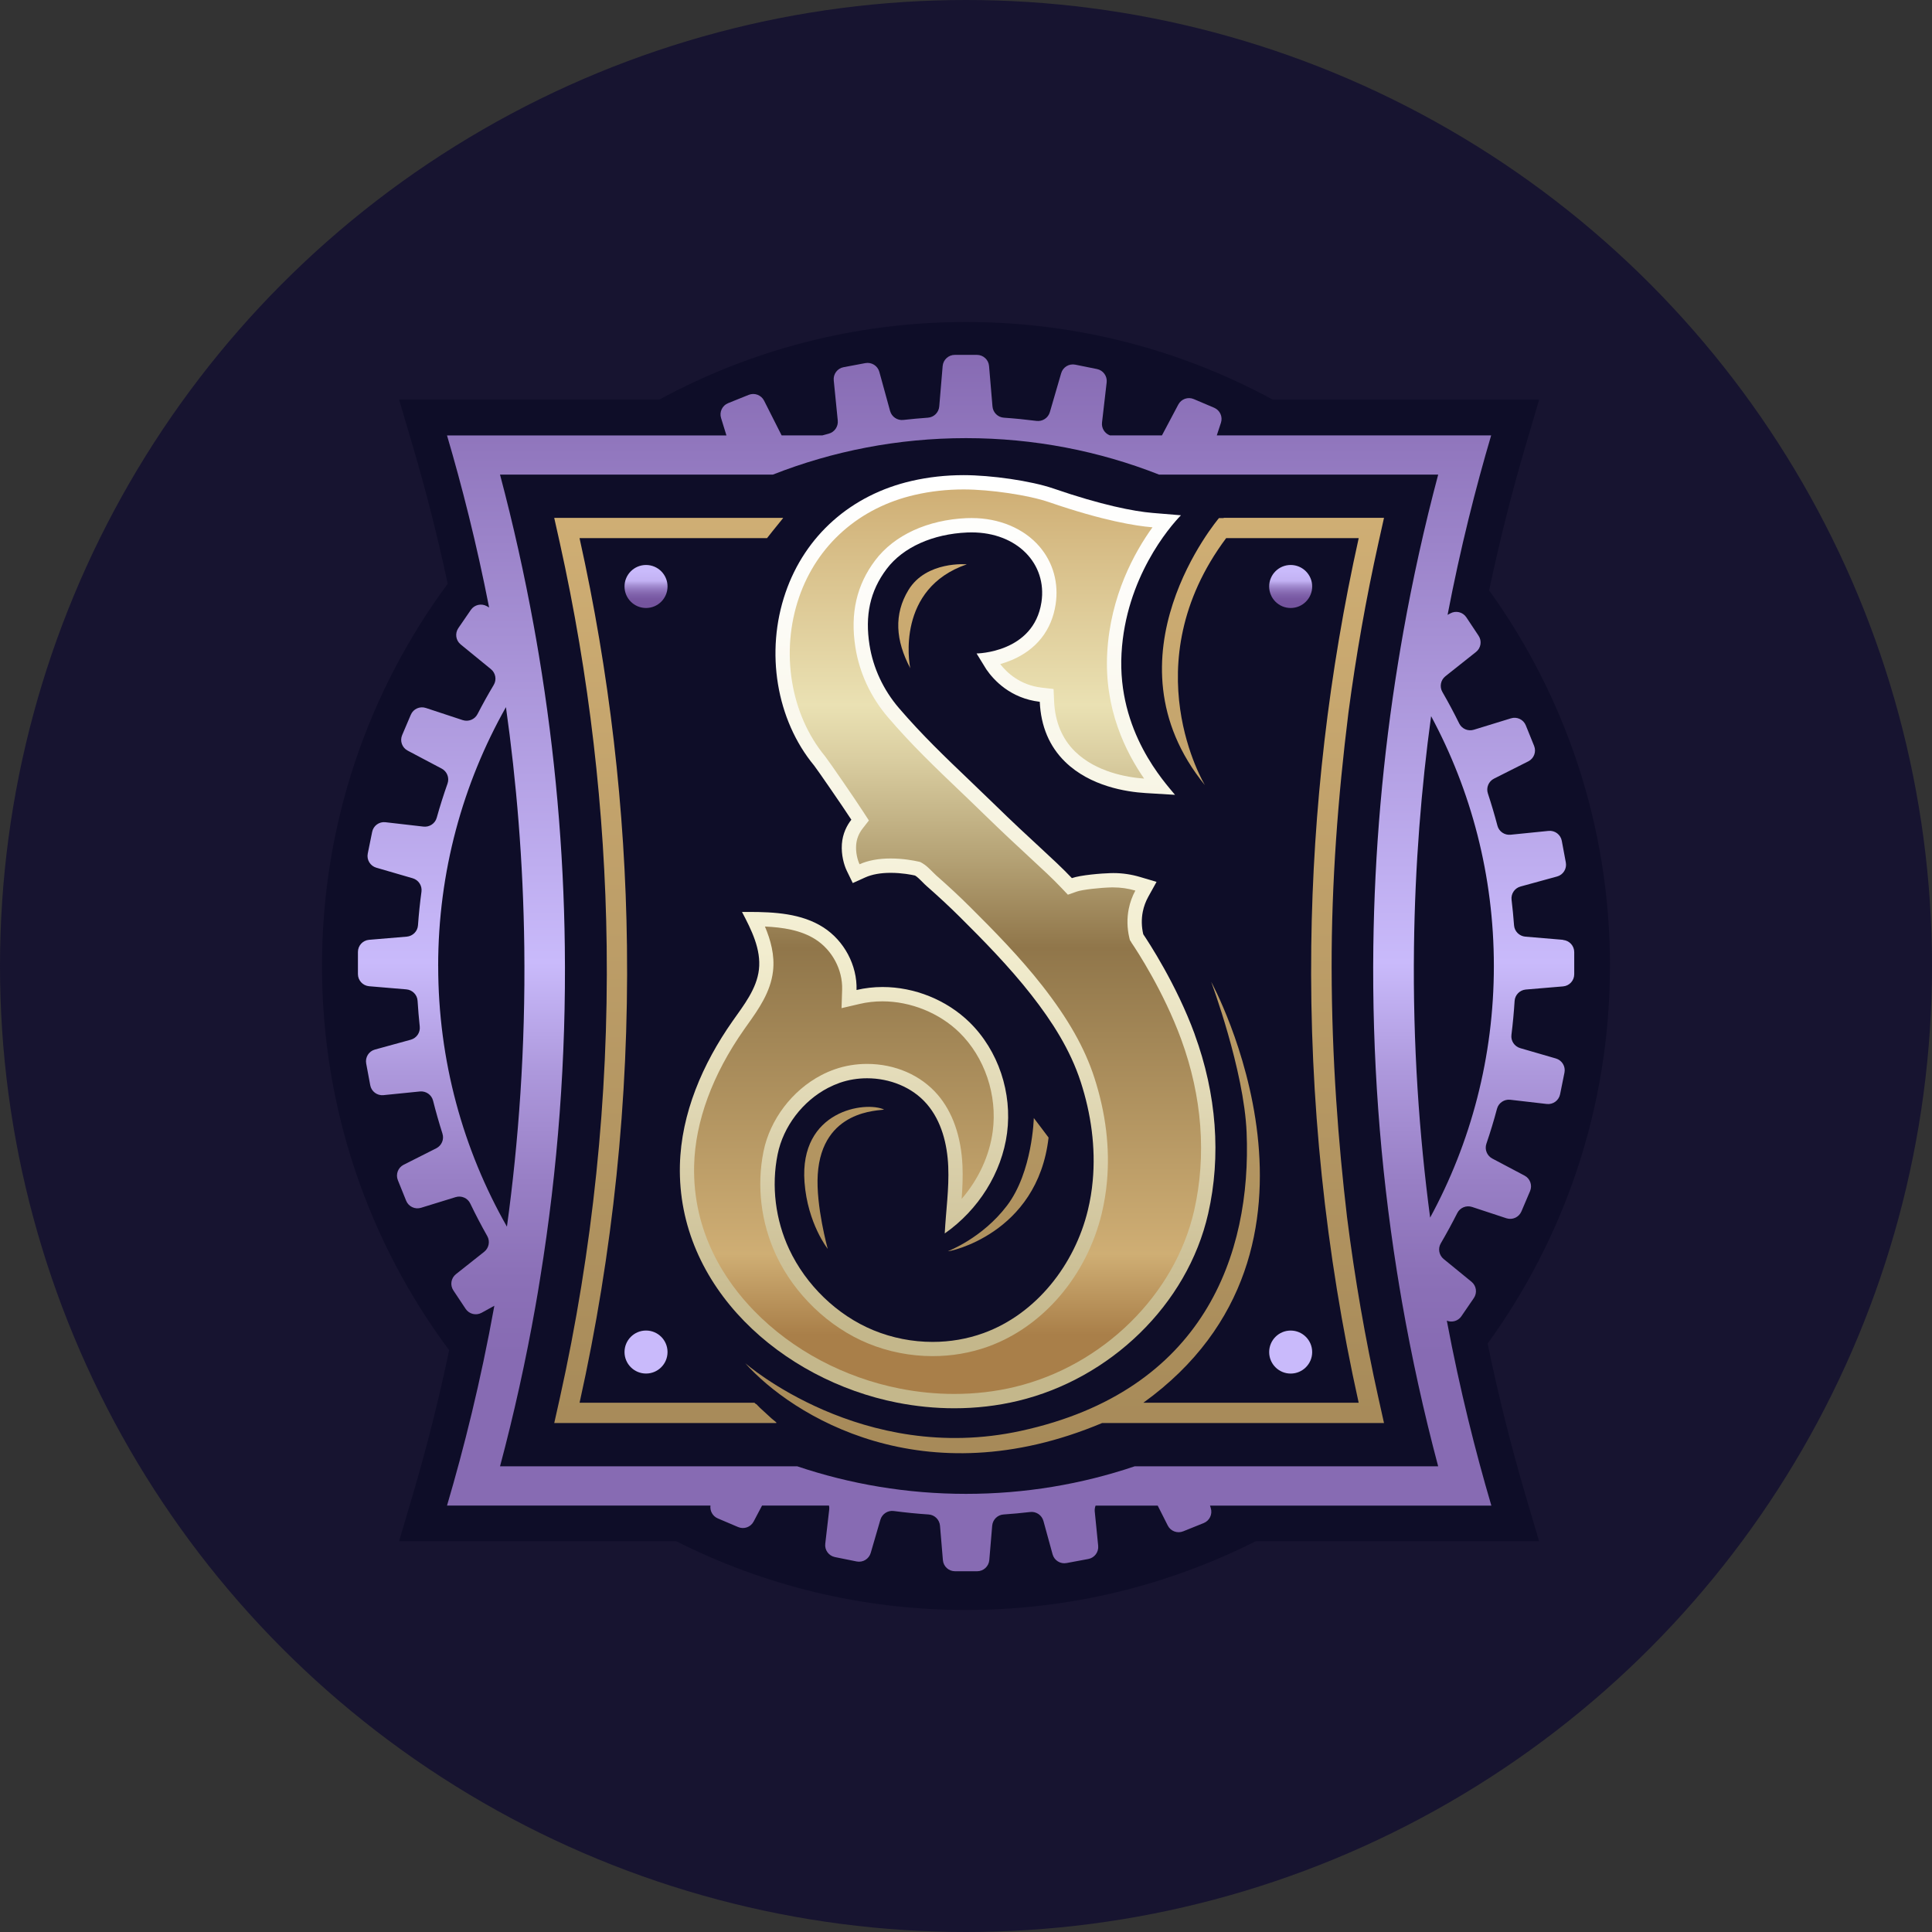 <svg width="72" height="72" viewBox="0 0 72 72" fill="none" xmlns="http://www.w3.org/2000/svg">
<rect x="0" y="0" width="72" height="72" fill="#333333" stroke="none"/>
<circle cx="36" cy="36" r="36" fill="#171430"/>
<g clip-path="url(#clip0_2859_9712)">
<path d="M60 36C60 30.776 58.33 25.943 55.496 22.003C55.877 20.19 56.329 18.389 56.855 16.606L57.36 14.893H47.431C44.033 13.048 40.139 12 36 12C31.861 12 27.967 13.048 24.569 14.892H14.873L15.378 16.604C15.88 18.307 16.315 20.024 16.685 21.755C13.741 25.74 12 30.666 12 36C12 41.366 13.762 46.321 16.739 50.318C16.358 52.134 15.905 53.938 15.378 55.726L14.873 57.438H25.204C28.448 59.076 32.116 59.999 35.999 59.999C39.882 59.999 43.549 59.075 46.794 57.438H57.358L56.852 55.726C56.302 53.856 55.83 51.97 55.44 50.07C58.307 46.116 59.998 41.256 59.998 35.999L60 36Z" fill="#0E0D28"/>
<path d="M24.877 21.857C24.877 22.3 24.518 22.658 24.076 22.658C23.633 22.658 23.274 22.3 23.274 21.857C23.274 21.414 23.633 21.055 24.076 21.055C24.518 21.055 24.877 21.414 24.877 21.857ZM48.099 21.055C47.657 21.055 47.298 21.414 47.298 21.857C47.298 22.3 47.657 22.658 48.099 22.658C48.542 22.658 48.901 22.3 48.901 21.857C48.901 21.414 48.542 21.055 48.099 21.055Z" fill="url(#paint0_linear_2859_9712)"/>
<path d="M24.877 50.387C24.877 50.829 24.518 51.188 24.076 51.188C23.633 51.188 23.274 50.829 23.274 50.387C23.274 49.944 23.633 49.585 24.076 49.585C24.518 49.585 24.877 49.944 24.877 50.387ZM48.099 49.586C47.657 49.586 47.298 49.945 47.298 50.388C47.298 50.831 47.657 51.189 48.099 51.189C48.542 51.189 48.901 50.831 48.901 50.388C48.901 49.945 48.542 49.586 48.099 49.586Z" fill="url(#paint1_linear_2859_9712)"/>
<path d="M58.247 35.024L56.843 34.906C56.62 34.886 56.441 34.709 56.424 34.484C56.4 34.165 56.37 33.848 56.332 33.533C56.304 33.308 56.448 33.098 56.665 33.038L58.029 32.664C58.255 32.602 58.397 32.376 58.354 32.143L58.203 31.333C58.159 31.102 57.946 30.942 57.712 30.965L56.293 31.108C56.07 31.13 55.861 30.988 55.805 30.77C55.698 30.365 55.579 29.964 55.449 29.568C55.378 29.353 55.476 29.119 55.678 29.017L56.956 28.373C57.166 28.267 57.261 28.017 57.172 27.798L56.863 27.034C56.776 26.815 56.535 26.7 56.309 26.77L54.927 27.195C54.712 27.262 54.48 27.163 54.381 26.963C54.184 26.563 53.975 26.171 53.753 25.787C53.64 25.591 53.689 25.341 53.867 25.201L55.006 24.297C55.191 24.151 55.233 23.887 55.102 23.692L54.646 23.005C54.515 22.808 54.256 22.745 54.049 22.859L53.947 22.914C54.426 20.416 54.996 18.175 55.571 16.226H45.346L45.501 15.755C45.574 15.53 45.465 15.288 45.247 15.195L44.489 14.873C44.272 14.78 44.021 14.869 43.911 15.078L43.303 16.225H41.363C41.167 16.153 41.044 15.955 41.069 15.745L41.242 14.25C41.269 14.016 41.112 13.8 40.881 13.753L40.073 13.59C39.841 13.543 39.613 13.681 39.547 13.908L39.125 15.359C39.063 15.575 38.851 15.714 38.628 15.686C38.225 15.635 37.819 15.594 37.41 15.566C37.185 15.551 37.006 15.372 36.987 15.148L36.859 13.64C36.84 13.405 36.643 13.225 36.407 13.225H35.583C35.347 13.225 35.151 13.405 35.13 13.64L35.003 15.148C34.984 15.372 34.805 15.551 34.579 15.566C34.272 15.588 33.966 15.616 33.663 15.65C33.439 15.675 33.231 15.533 33.171 15.316L32.77 13.857C32.707 13.631 32.482 13.489 32.249 13.532L31.439 13.684C31.207 13.727 31.048 13.94 31.071 14.174L31.221 15.673C31.243 15.898 31.099 16.106 30.88 16.163C30.802 16.183 30.725 16.205 30.647 16.226H29.129L28.475 14.931C28.369 14.722 28.12 14.627 27.9 14.716L27.136 15.024C26.917 15.111 26.802 15.353 26.872 15.578L27.072 16.227H16.659C17.212 18.104 17.76 20.251 18.228 22.639L18.144 22.591C17.939 22.475 17.68 22.535 17.547 22.729L17.081 23.408C16.948 23.603 16.985 23.867 17.167 24.015L18.295 24.937C18.471 25.08 18.516 25.331 18.4 25.525C18.187 25.881 17.986 26.244 17.795 26.613C17.692 26.813 17.458 26.906 17.245 26.837L15.869 26.383C15.645 26.31 15.402 26.419 15.31 26.636L14.987 27.395C14.895 27.612 14.983 27.863 15.192 27.973L16.459 28.643C16.66 28.748 16.753 28.985 16.679 29.198C16.531 29.618 16.396 30.044 16.275 30.476C16.215 30.692 16.003 30.831 15.781 30.805L14.365 30.642C14.131 30.614 13.915 30.771 13.869 31.003L13.705 31.811C13.659 32.042 13.797 32.27 14.023 32.336L15.381 32.731C15.598 32.795 15.737 33.006 15.707 33.23C15.651 33.644 15.607 34.063 15.577 34.484C15.561 34.709 15.383 34.886 15.159 34.906L13.755 35.024C13.519 35.044 13.339 35.24 13.339 35.477V36.301C13.339 36.536 13.519 36.733 13.755 36.754L15.143 36.871C15.369 36.89 15.549 37.072 15.562 37.297C15.582 37.619 15.609 37.939 15.643 38.257C15.667 38.48 15.525 38.687 15.309 38.747L13.972 39.114C13.745 39.176 13.603 39.402 13.647 39.635L13.798 40.445C13.841 40.676 14.055 40.836 14.289 40.813L15.649 40.676C15.875 40.654 16.084 40.799 16.139 41.018C16.243 41.432 16.361 41.843 16.489 42.247C16.558 42.461 16.459 42.692 16.258 42.794L15.043 43.407C14.833 43.513 14.739 43.763 14.827 43.982L15.136 44.747C15.223 44.965 15.465 45.08 15.69 45.011L16.978 44.614C17.194 44.546 17.428 44.647 17.525 44.851C17.723 45.264 17.935 45.669 18.16 46.067C18.27 46.262 18.22 46.51 18.045 46.65L16.992 47.484C16.807 47.63 16.765 47.894 16.896 48.09L17.352 48.776C17.483 48.973 17.742 49.037 17.949 48.923L18.423 48.662C17.914 51.483 17.286 53.982 16.659 56.109H26.477C26.451 56.307 26.559 56.504 26.749 56.586L27.508 56.909C27.725 57.001 27.976 56.912 28.086 56.703L28.399 56.109H30.895C30.905 56.155 30.909 56.203 30.903 56.252L30.755 57.532C30.727 57.766 30.885 57.981 31.116 58.028L31.924 58.191C32.155 58.238 32.383 58.1 32.449 57.873L32.809 56.638C32.872 56.422 33.083 56.281 33.307 56.311C33.736 56.367 34.169 56.411 34.607 56.44C34.833 56.455 35.011 56.634 35.031 56.858L35.139 58.141C35.158 58.376 35.355 58.556 35.591 58.556H36.415C36.651 58.556 36.847 58.376 36.868 58.141L36.976 56.858C36.995 56.634 37.174 56.455 37.399 56.44C37.733 56.417 38.064 56.387 38.393 56.348C38.617 56.322 38.826 56.465 38.886 56.683L39.227 57.925C39.289 58.152 39.515 58.294 39.748 58.25L40.558 58.099C40.789 58.056 40.949 57.842 40.926 57.608L40.798 56.327C40.791 56.251 40.803 56.178 40.829 56.111H43.145L43.519 56.852C43.625 57.062 43.875 57.157 44.094 57.068L44.859 56.76C45.077 56.672 45.192 56.431 45.123 56.206L45.094 56.111H55.579C54.994 54.125 54.408 51.813 53.919 49.218C54.113 49.295 54.339 49.231 54.46 49.055L54.925 48.376C55.059 48.181 55.021 47.917 54.839 47.768L53.801 46.92C53.627 46.777 53.58 46.53 53.694 46.336C53.91 45.966 54.115 45.59 54.309 45.206C54.411 45.005 54.646 44.909 54.861 44.98L56.139 45.401C56.363 45.474 56.605 45.365 56.698 45.148L57.021 44.389C57.113 44.172 57.024 43.921 56.815 43.811L55.614 43.176C55.416 43.072 55.321 42.837 55.393 42.625C55.54 42.196 55.672 41.76 55.789 41.319C55.848 41.101 56.059 40.959 56.285 40.985L57.643 41.142C57.877 41.169 58.093 41.012 58.14 40.781L58.303 39.973C58.35 39.742 58.212 39.514 57.985 39.447L56.655 39.061C56.439 38.999 56.299 38.789 56.327 38.567C56.379 38.149 56.418 37.728 56.445 37.303C56.459 37.078 56.638 36.896 56.863 36.877L58.252 36.76C58.487 36.74 58.667 36.544 58.667 36.307V35.483C58.667 35.248 58.487 35.051 58.252 35.03L58.247 35.024ZM16.329 36C16.329 32.493 17.247 29.203 18.855 26.353C19.242 29.098 19.499 32.089 19.539 35.299C19.585 39.069 19.324 42.558 18.892 45.714C17.261 42.848 16.33 39.534 16.33 36.001L16.329 36ZM48.719 54.645H42.287C40.313 55.312 38.199 55.672 35.999 55.672C33.801 55.672 31.686 55.31 29.711 54.645H18.635C19.157 52.685 19.595 50.706 19.948 48.715C20.013 48.353 20.074 47.992 20.131 47.628C20.793 43.545 21.101 39.415 21.049 35.281C21.005 31.65 20.681 28.022 20.086 24.434C20.023 24.059 19.959 23.684 19.89 23.31C19.546 21.422 19.128 19.546 18.634 17.687H28.803C31.031 16.811 33.459 16.328 35.999 16.328C38.539 16.328 40.966 16.809 43.195 17.687H53.597C53.081 19.625 52.649 21.582 52.297 23.552C52.229 23.934 52.164 24.317 52.102 24.7C51.534 28.202 51.225 31.74 51.18 35.282C51.13 39.329 51.424 43.37 52.056 47.366C52.117 47.753 52.182 48.14 52.249 48.526C52.609 50.58 53.058 52.622 53.596 54.645H48.718H48.719ZM55.672 36C55.672 39.395 54.811 42.589 53.297 45.377C52.891 42.309 52.649 38.935 52.695 35.298C52.733 32.219 52.972 29.34 53.333 26.689C54.825 29.461 55.672 32.632 55.672 36Z" fill="url(#paint2_linear_2859_9712)"/>
<path d="M51.373 52.113L51.578 53.033H41.071C34.409 55.834 29.516 52.756 27.77 50.8C27.77 50.8 32.126 54.612 38.044 53.325C44.881 51.837 46.642 46.734 46.458 42.205C46.363 39.879 45.137 36.589 45.137 36.589C45.137 36.589 50.581 46.529 42.609 52.276H50.634C49.391 46.685 48.797 40.962 48.867 35.251C48.93 30.156 49.524 25.049 50.635 20.055H45.695C42.176 24.768 44.905 29.262 44.905 29.262C41.017 24.49 45.428 19.307 45.428 19.307H45.6L45.606 19.297H51.578L51.373 20.218C50.907 22.314 50.534 24.432 50.252 26.56C49.86 29.718 49.62 32.895 49.626 36.064C49.632 39.465 49.876 42.607 50.2 45.358C50.486 47.625 50.876 49.878 51.372 52.11L51.373 52.113ZM36.029 21.031C36.029 21.031 34.524 20.895 33.858 21.984C33.302 22.894 33.376 23.873 33.924 24.904C33.878 24.713 33.403 21.933 36.029 21.031ZM33.928 24.91C33.928 24.91 33.924 24.906 33.924 24.904C33.926 24.916 33.929 24.918 33.928 24.91ZM39.077 42.394C39.077 42.387 38.527 41.665 38.527 41.665C38.527 41.665 38.479 43.674 37.532 44.925C36.599 46.156 35.33 46.621 35.328 46.63C35.317 46.66 38.664 46.012 39.077 42.394ZM28.759 52.867L28.321 52.465C28.274 52.419 28.229 52.373 28.184 52.325H28.169L28.116 52.276H21.599C22.842 46.685 23.436 40.962 23.365 35.251C23.303 30.156 22.709 25.049 21.598 20.055H28.585L28.797 19.787L29.184 19.308H29.177L29.184 19.299H20.654L20.86 20.219C21.957 25.161 22.547 30.221 22.609 35.261C22.679 40.909 22.091 46.579 20.861 52.113L20.655 53.033H28.94L28.922 53.016H28.94C28.879 52.968 28.82 52.918 28.76 52.867H28.759ZM30.847 46.542C30.847 46.542 30.401 44.935 30.475 43.771C30.63 41.34 32.772 41.399 32.948 41.35C32.262 41.028 29.78 41.371 29.982 44.059C30.097 45.598 30.847 46.542 30.847 46.542Z" fill="url(#paint3_linear_2859_9712)"/>
<path d="M44.524 38.546C43.84 36.68 42.792 35.093 42.606 34.817C42.54 34.538 42.534 34.248 42.589 33.974C42.628 33.781 42.696 33.595 42.792 33.422L43.101 32.865L42.485 32.682C42.161 32.586 41.827 32.537 41.494 32.537C41.463 32.537 41.433 32.537 41.401 32.538C41.05 32.547 40.271 32.61 39.946 32.725C39.595 32.355 39.233 32.021 38.745 31.569C38.301 31.159 37.747 30.648 37.025 29.942C36.72 29.645 36.129 29.079 36.129 29.079C35.218 28.209 34.359 27.387 33.502 26.389C32.92 25.71 32.541 24.897 32.405 24.042C32.232 22.944 32.416 22.032 33.045 21.2C33.658 20.389 34.77 19.899 36.048 19.844C36.102 19.842 36.156 19.841 36.209 19.841C37.9 19.841 39.031 21.006 38.811 22.445C38.52 24.335 36.394 24.353 36.394 24.353L36.757 24.944C37.036 25.349 37.656 26.025 38.749 26.154C38.79 27.067 39.109 27.821 39.697 28.393C40.632 29.304 41.976 29.511 42.694 29.555L43.789 29.621C43.42 29.167 41.633 27.276 41.796 24.348C41.953 21.537 43.584 19.64 44.01 19.203C43.657 19.173 43.303 19.145 42.951 19.115C42.255 19.057 41.043 18.821 39.263 18.207C38.416 17.916 36.928 17.707 35.911 17.707C35.251 17.707 34.601 17.779 33.978 17.922C31.721 18.438 30.006 19.956 29.274 22.086C28.513 24.299 28.932 26.829 30.341 28.531C30.445 28.661 31.402 30.047 31.727 30.548C31.567 30.753 31.402 31.058 31.374 31.461C31.347 31.856 31.451 32.232 31.558 32.453L31.78 32.909L32.245 32.699C32.497 32.586 32.817 32.528 33.195 32.528C33.615 32.528 33.975 32.6 34.102 32.629C34.181 32.673 34.289 32.783 34.378 32.871C34.429 32.924 34.483 32.978 34.536 33.024C34.987 33.42 35.397 33.801 35.787 34.189C36.634 35.031 37.606 36.018 38.43 37.071C39.207 38.064 39.886 39.119 40.276 40.321C40.659 41.502 40.837 42.758 40.723 43.999C40.69 44.37 40.63 44.737 40.542 45.099C40.053 47.129 38.614 48.971 36.651 49.681C36.045 49.901 35.4 50.009 34.756 50.009C34.002 50.009 33.247 49.861 32.55 49.574C31.189 49.013 30.033 47.885 29.41 46.555C28.899 45.462 28.74 44.203 28.98 43.019C29.191 41.978 29.914 41.034 30.859 40.542C31.001 40.469 31.147 40.405 31.297 40.352C31.623 40.239 31.968 40.184 32.313 40.184C33.154 40.184 33.994 40.512 34.539 41.142C35.087 41.777 35.302 42.636 35.338 43.469C35.374 44.303 35.25 45.133 35.208 45.967C36.453 45.097 37.333 43.718 37.53 42.227C37.726 40.735 37.213 39.155 36.13 38.096C35.279 37.265 34.083 36.783 32.89 36.783C32.565 36.783 32.239 36.819 31.921 36.894C31.949 35.976 31.462 35.059 30.681 34.559C29.873 34.041 28.866 33.985 27.895 33.985C27.814 33.985 27.732 33.985 27.652 33.985C28.006 34.657 28.369 35.381 28.283 36.133C28.2 36.854 27.719 37.459 27.3 38.055C26.187 39.641 25.385 41.493 25.338 43.422C25.228 47.978 29.151 51.428 33.431 52.272C34.133 52.41 34.849 52.482 35.566 52.482C36.366 52.482 37.165 52.392 37.943 52.205C41.359 51.384 44.25 48.636 45.025 45.228C45.513 43.086 45.339 40.777 44.523 38.549L44.524 38.546Z" fill="url(#paint4_linear_2859_9712)"/>
<path d="M42.163 35.117L42.108 35.035L42.085 34.941C42.002 34.588 41.995 34.218 42.065 33.87C42.113 33.631 42.196 33.402 42.311 33.189C42.043 33.111 41.767 33.071 41.492 33.071C41.467 33.071 41.441 33.071 41.416 33.071C40.991 33.082 40.334 33.153 40.123 33.228L39.797 33.343L39.558 33.091C39.22 32.734 38.868 32.41 38.382 31.961C37.933 31.546 37.378 31.032 36.65 30.323C36.352 30.03 35.765 29.47 35.759 29.465C34.838 28.585 33.97 27.755 33.096 26.736C32.449 25.981 32.028 25.078 31.878 24.124C31.679 22.861 31.922 21.798 32.62 20.877C33.326 19.943 34.568 19.372 36.026 19.309C36.088 19.307 36.149 19.306 36.21 19.306C37.237 19.306 38.159 19.693 38.74 20.37C39.248 20.964 39.462 21.729 39.34 22.525C39.192 23.49 38.626 24.208 37.703 24.599C37.555 24.661 37.411 24.711 37.276 24.749C37.528 25.074 38.016 25.53 38.812 25.625L39.263 25.678L39.283 26.131C39.318 26.904 39.583 27.538 40.07 28.012C40.846 28.767 41.978 28.967 42.638 29.016C41.966 28.044 41.144 26.439 41.263 24.318C41.382 22.199 42.281 20.579 42.95 19.65L42.906 19.647C42.361 19.601 41.142 19.42 39.089 18.712C38.335 18.453 36.91 18.24 35.911 18.24C35.291 18.24 34.681 18.307 34.097 18.442C32.023 18.916 30.45 20.307 29.779 22.258C29.077 24.299 29.459 26.627 30.752 28.189L30.755 28.193L30.757 28.197C30.892 28.365 31.872 29.79 32.174 30.258L32.381 30.577L32.147 30.877C32.003 31.062 31.921 31.272 31.906 31.499C31.886 31.764 31.955 32.044 32.033 32.208C32.353 32.065 32.743 31.993 33.194 31.993C33.665 31.993 34.068 32.073 34.219 32.107L34.294 32.124L34.361 32.161C34.495 32.236 34.614 32.351 34.756 32.494C34.801 32.539 34.848 32.587 34.886 32.621C35.346 33.024 35.764 33.413 36.161 33.809C37.019 34.662 38.005 35.663 38.848 36.741C39.81 37.971 40.424 39.055 40.781 40.155C41.209 41.475 41.368 42.784 41.252 44.045C41.216 44.445 41.15 44.841 41.059 45.222C40.5 47.538 38.88 49.439 36.83 50.181C36.172 50.419 35.473 50.539 34.753 50.539C33.93 50.539 33.097 50.375 32.344 50.064C30.883 49.462 29.605 48.233 28.924 46.779C28.36 45.573 28.193 44.199 28.454 42.91C28.696 41.722 29.522 40.632 30.611 40.066C30.776 39.979 30.948 39.906 31.121 39.846C31.499 39.715 31.9 39.649 32.311 39.649C33.355 39.649 34.313 40.066 34.94 40.792C35.501 41.44 35.821 42.358 35.869 43.445C35.887 43.861 35.868 44.274 35.838 44.68C36.463 43.955 36.878 43.068 36.997 42.156C37.174 40.81 36.697 39.4 35.753 38.477C35.009 37.75 33.937 37.317 32.886 37.317C32.597 37.317 32.311 37.349 32.039 37.413L31.362 37.571L31.384 36.876C31.406 36.142 31.015 35.407 30.389 35.007C29.852 34.663 29.172 34.559 28.507 34.529C28.718 35.029 28.878 35.598 28.808 36.193C28.718 36.976 28.264 37.615 27.863 38.178C27.82 38.239 27.775 38.301 27.733 38.362C26.552 40.042 25.908 41.796 25.868 43.434C25.807 45.959 27.058 47.781 28.117 48.865C29.533 50.315 31.456 51.339 33.532 51.748C34.206 51.881 34.889 51.948 35.563 51.948C36.335 51.948 37.092 51.861 37.817 51.687C41.1 50.898 43.787 48.256 44.503 45.111C44.968 43.069 44.801 40.865 44.02 38.734C43.361 36.934 42.356 35.407 42.161 35.121L42.163 35.117Z" fill="url(#paint5_linear_2859_9712)"/>
</g>
<defs>
<linearGradient id="paint0_linear_2859_9712" x1="36.087" y1="22.657" x2="36.087" y2="21.055" gradientUnits="userSpaceOnUse">
<stop offset="0.098" stop-color="#74549E"/>
<stop offset="0.209" stop-color="#7757A1"/>
<stop offset="0.319" stop-color="#8163AC"/>
<stop offset="0.428" stop-color="#9177BE"/>
<stop offset="0.536" stop-color="#A893D7"/>
<stop offset="0.628" stop-color="#C2B1F3"/>
<stop offset="0.852" stop-color="#C9BAFB"/>
</linearGradient>
<linearGradient id="paint1_linear_2859_9712" x1="12" y1="51.188" x2="13.2" y2="49.586" gradientUnits="userSpaceOnUse">
<stop offset="0.098" stop-color="#74549E"/>
<stop offset="0.209" stop-color="#7757A1"/>
<stop offset="0.319" stop-color="#8163AC"/>
<stop offset="0.428" stop-color="#9177BE"/>
<stop offset="0.536" stop-color="#A893D7"/>
<stop offset="0.628" stop-color="#C2B1F3"/>
<stop offset="0.852" stop-color="#C9BAFB"/>
</linearGradient>
<linearGradient id="paint2_linear_2859_9712" x1="36" y1="58.55" x2="36" y2="13.226" gradientUnits="userSpaceOnUse">
<stop offset="0.176" stop-color="#876BB3"/>
<stop offset="0.241" stop-color="#8B70B7"/>
<stop offset="0.321" stop-color="#987FC5"/>
<stop offset="0.41" stop-color="#AD98DC"/>
<stop offset="0.5" stop-color="#C9BAFB"/>
<stop offset="1" stop-color="#876BB3"/>
</linearGradient>
<linearGradient id="paint3_linear_2859_9712" x1="36.116" y1="161.131" x2="36.116" y2="19.299" gradientUnits="userSpaceOnUse">
<stop offset="0.042" stop-color="#A97F49"/>
<stop offset="0.221" stop-color="#CFAE74"/>
<stop offset="0.254" stop-color="#C0A16A"/>
<stop offset="0.373" stop-color="#92784B"/>
<stop offset="0.433" stop-color="#80683F"/>
<stop offset="0.559" stop-color="#8C7247"/>
<stop offset="0.787" stop-color="#AB8E5C"/>
<stop offset="1" stop-color="#CFAE74"/>
</linearGradient>
<linearGradient id="paint4_linear_2859_9712" x1="35.316" y1="52.479" x2="35.316" y2="17.706" gradientUnits="userSpaceOnUse">
<stop offset="0.081" stop-color="#C4B78B"/>
<stop offset="0.216" stop-color="#D4C9A2"/>
<stop offset="0.489" stop-color="#F2EDCF"/>
<stop offset="0.678" stop-color="#F8F6E7"/>
<stop offset="0.863" stop-color="#FDFCF8"/>
<stop offset="1" stop-color="white"/>
</linearGradient>
<linearGradient id="paint5_linear_2859_9712" x1="35.316" y1="51.131" x2="35.316" y2="18.051" gradientUnits="userSpaceOnUse">
<stop offset="0.042" stop-color="#A97F49"/>
<stop offset="0.133" stop-color="#CFAE74"/>
<stop offset="0.478" stop-color="#90764A"/>
<stop offset="0.574" stop-color="#B3A073"/>
<stop offset="0.692" stop-color="#DACEA1"/>
<stop offset="0.751" stop-color="#EAE1B3"/>
<stop offset="0.898" stop-color="#DAC38E"/>
<stop offset="0.997" stop-color="#CFAE74"/>
</linearGradient>
<clipPath id="clip0_2859_9712">
<rect width="48" height="48" fill="white" transform="translate(12 12)"/>
</clipPath>
</defs>
</svg>
